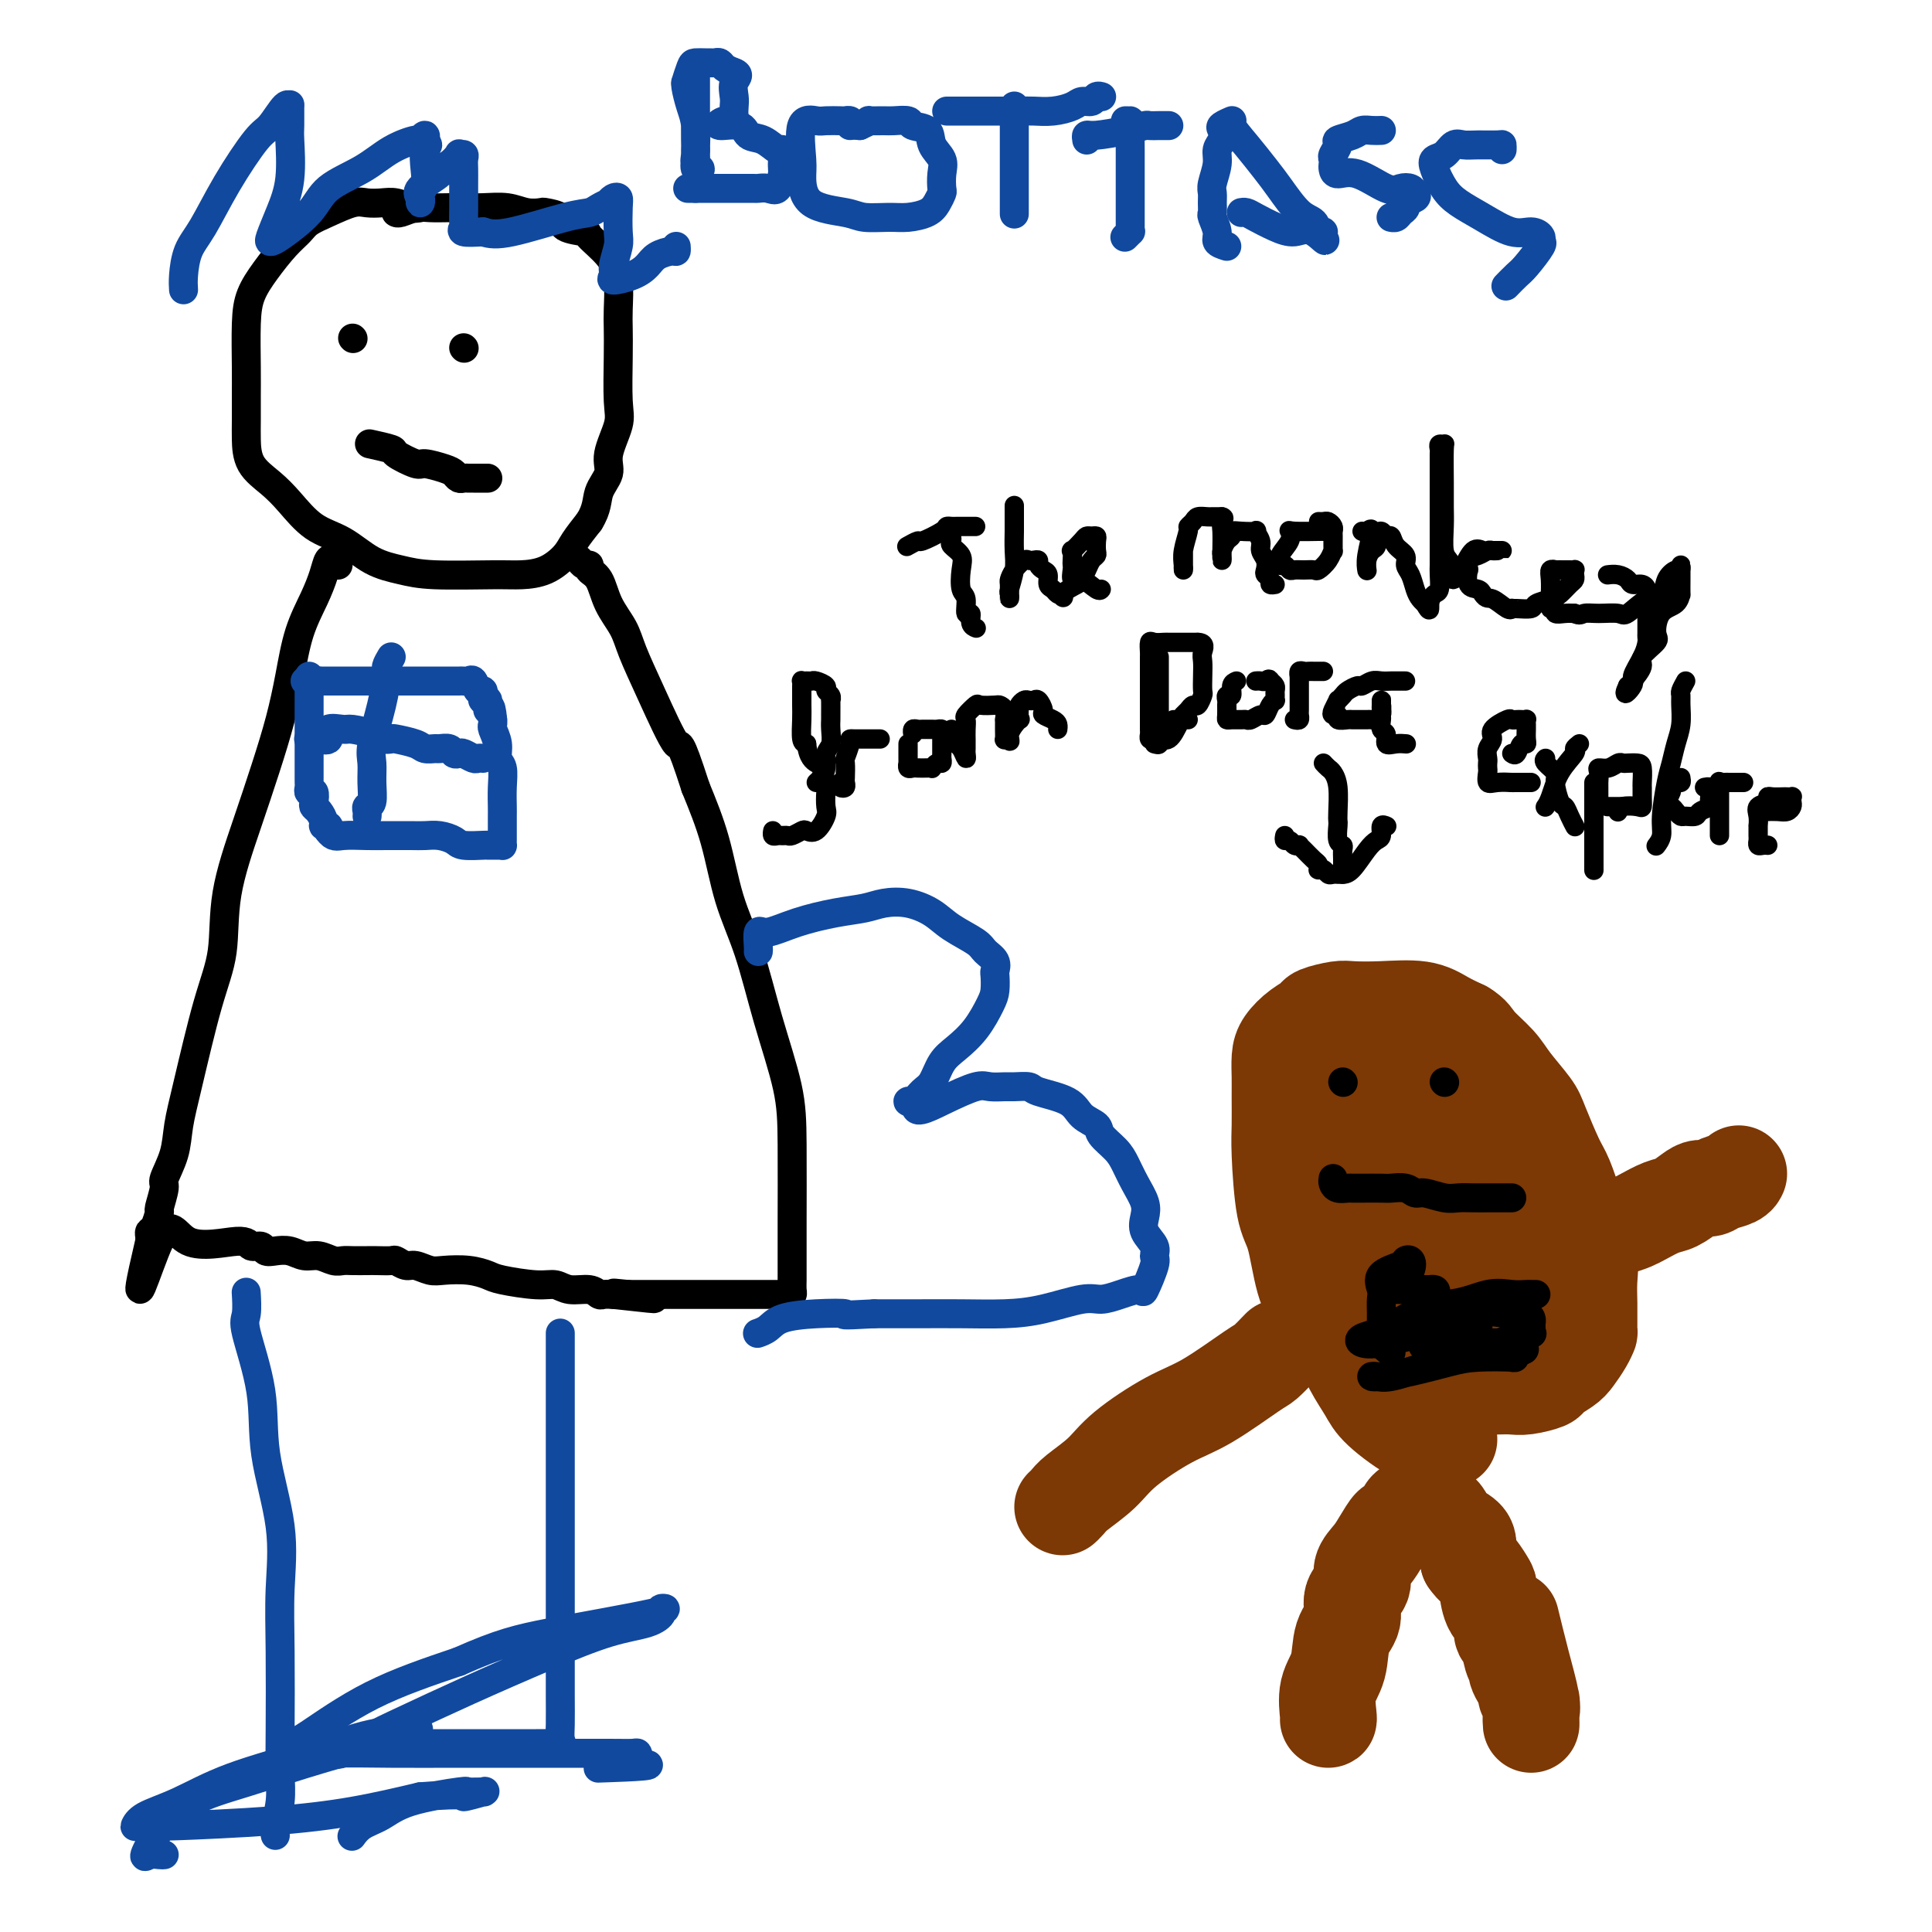 <svg viewBox='0 0 400 400' version='1.1' xmlns='http://www.w3.org/2000/svg' xmlns:xlink='http://www.w3.org/1999/xlink'><g fill='none' stroke='#000000' stroke-width='6' stroke-linecap='round' stroke-linejoin='round'><path d='M87,43c-0.576,0.112 -1.153,0.225 -2,0c-0.847,-0.225 -1.965,-0.786 -3,-1c-1.035,-0.214 -1.986,-0.079 -3,0c-1.014,0.079 -2.091,0.104 -3,0c-0.909,-0.104 -1.649,-0.336 -3,0c-1.351,0.336 -3.313,1.240 -5,2c-1.687,0.760 -3.100,1.378 -4,2c-0.900,0.622 -1.289,1.250 -2,2c-0.711,0.750 -1.746,1.624 -3,3c-1.254,1.376 -2.728,3.255 -4,5c-1.272,1.745 -2.341,3.355 -3,5c-0.659,1.645 -0.909,3.323 -1,6c-0.091,2.677 -0.024,6.351 0,9c0.024,2.649 0.004,4.273 0,6c-0.004,1.727 0.006,3.555 0,5c-0.006,1.445 -0.030,2.505 0,4c0.030,1.495 0.113,3.424 1,5c0.887,1.576 2.577,2.800 4,4c1.423,1.200 2.578,2.377 4,4c1.422,1.623 3.111,3.693 5,5c1.889,1.307 3.979,1.853 6,3c2.021,1.147 3.974,2.896 6,4c2.026,1.104 4.123,1.562 6,2c1.877,0.438 3.532,0.854 7,1c3.468,0.146 8.749,0.021 12,0c3.251,-0.021 4.473,0.064 6,0c1.527,-0.064 3.358,-0.275 5,-1c1.642,-0.725 3.096,-1.964 4,-3c0.904,-1.036 1.258,-1.867 2,-3c0.742,-1.133 1.871,-2.566 3,-4'/><path d='M122,108c1.715,-2.706 1.503,-4.470 2,-6c0.497,-1.530 1.702,-2.827 2,-4c0.298,-1.173 -0.312,-2.222 0,-4c0.312,-1.778 1.548,-4.287 2,-6c0.452,-1.713 0.122,-2.632 0,-5c-0.122,-2.368 -0.036,-6.187 0,-9c0.036,-2.813 0.023,-4.621 0,-6c-0.023,-1.379 -0.055,-2.331 0,-4c0.055,-1.669 0.196,-4.057 0,-6c-0.196,-1.943 -0.729,-3.441 -2,-5c-1.271,-1.559 -3.280,-3.178 -4,-4c-0.720,-0.822 -0.152,-0.848 -1,-1c-0.848,-0.152 -3.111,-0.432 -4,-1c-0.889,-0.568 -0.403,-1.424 -1,-2c-0.597,-0.576 -2.277,-0.872 -3,-1c-0.723,-0.128 -0.490,-0.087 -1,0c-0.510,0.087 -1.762,0.219 -3,0c-1.238,-0.219 -2.460,-0.791 -4,-1c-1.540,-0.209 -3.398,-0.057 -5,0c-1.602,0.057 -2.947,0.019 -4,0c-1.053,-0.019 -1.813,-0.019 -3,0c-1.187,0.019 -2.802,0.058 -4,0c-1.198,-0.058 -1.981,-0.211 -3,0c-1.019,0.211 -2.274,0.788 -3,1c-0.726,0.212 -0.922,0.061 -1,0c-0.078,-0.061 -0.039,-0.030 0,0'/><path d='M73,70c0.000,0.000 0.100,0.100 0.1,0.1'/><path d='M96,72c0.000,0.000 0.100,0.100 0.1,0.1'/><path d='M77,92c-0.453,-0.100 -0.906,-0.199 0,0c0.906,0.199 3.170,0.697 4,1c0.830,0.303 0.225,0.409 1,1c0.775,0.591 2.929,1.665 4,2c1.071,0.335 1.061,-0.068 2,0c0.939,0.068 2.829,0.607 4,1c1.171,0.393 1.622,0.641 2,1c0.378,0.359 0.682,0.828 1,1c0.318,0.172 0.649,0.046 1,0c0.351,-0.046 0.721,-0.012 1,0c0.279,0.012 0.467,0.003 1,0c0.533,-0.003 1.413,-0.001 2,0c0.587,0.001 0.882,0.000 1,0c0.118,-0.000 0.059,-0.000 0,0'/><path d='M70,117c-0.329,-0.361 -0.658,-0.722 -1,-1c-0.342,-0.278 -0.696,-0.472 -1,0c-0.304,0.472 -0.556,1.609 -1,3c-0.444,1.391 -1.080,3.035 -2,5c-0.920,1.965 -2.124,4.252 -3,7c-0.876,2.748 -1.422,5.959 -2,9c-0.578,3.041 -1.186,5.913 -2,9c-0.814,3.087 -1.834,6.388 -3,10c-1.166,3.612 -2.480,7.535 -4,12c-1.520,4.465 -3.248,9.473 -4,14c-0.752,4.527 -0.529,8.572 -1,12c-0.471,3.428 -1.637,6.239 -3,11c-1.363,4.761 -2.925,11.472 -4,16c-1.075,4.528 -1.665,6.874 -2,9c-0.335,2.126 -0.415,4.031 -1,6c-0.585,1.969 -1.676,4.002 -2,5c-0.324,0.998 0.120,0.960 0,2c-0.120,1.040 -0.803,3.157 -1,4c-0.197,0.843 0.091,0.411 0,1c-0.091,0.589 -0.560,2.199 -1,3c-0.440,0.801 -0.849,0.793 -1,1c-0.151,0.207 -0.043,0.631 0,1c0.043,0.369 0.022,0.685 0,1'/><path d='M31,257c-4.555,19.488 -0.443,5.207 2,0c2.443,-5.207 3.217,-1.339 6,0c2.783,1.339 7.574,0.149 10,0c2.426,-0.149 2.487,0.744 3,1c0.513,0.256 1.477,-0.123 2,0c0.523,0.123 0.604,0.750 1,1c0.396,0.250 1.107,0.123 2,0c0.893,-0.123 1.969,-0.243 3,0c1.031,0.243 2.018,0.850 3,1c0.982,0.150 1.958,-0.156 3,0c1.042,0.156 2.151,0.774 3,1c0.849,0.226 1.440,0.061 2,0c0.560,-0.061 1.091,-0.017 2,0c0.909,0.017 2.197,0.009 3,0c0.803,-0.009 1.120,-0.017 2,0c0.880,0.017 2.322,0.061 3,0c0.678,-0.061 0.592,-0.226 1,0c0.408,0.226 1.312,0.844 2,1c0.688,0.156 1.161,-0.151 2,0c0.839,0.151 2.044,0.761 3,1c0.956,0.239 1.662,0.107 3,0c1.338,-0.107 3.306,-0.187 5,0c1.694,0.187 3.113,0.643 4,1c0.887,0.357 1.242,0.617 3,1c1.758,0.383 4.919,0.891 7,1c2.081,0.109 3.082,-0.181 4,0c0.918,0.181 1.754,0.833 3,1c1.246,0.167 2.901,-0.151 4,0c1.099,0.151 1.642,0.771 2,1c0.358,0.229 0.531,0.065 1,0c0.469,-0.065 1.235,-0.033 2,0'/><path d='M127,268c15.333,1.711 5.667,0.489 2,0c-3.667,-0.489 -1.333,-0.244 1,0'/><path d='M130,268c0.723,-0.000 1.031,-0.000 1,0c-0.031,0.000 -0.402,0.000 1,0c1.402,-0.000 4.578,-0.000 7,0c2.422,0.000 4.091,0.000 6,0c1.909,-0.000 4.056,-0.000 6,0c1.944,0.000 3.683,0.000 5,0c1.317,-0.000 2.212,-0.000 3,0c0.788,0.000 1.469,0.001 2,0c0.531,-0.001 0.913,-0.003 1,0c0.087,0.003 -0.120,0.010 0,0c0.120,-0.010 0.568,-0.036 1,0c0.432,0.036 0.848,0.134 1,0c0.152,-0.134 0.041,-0.500 0,-1c-0.041,-0.500 -0.011,-1.134 0,-2c0.011,-0.866 0.002,-1.964 0,-3c-0.002,-1.036 0.001,-2.010 0,-3c-0.001,-0.990 -0.008,-1.997 0,-6c0.008,-4.003 0.032,-11.002 0,-16c-0.032,-4.998 -0.118,-7.995 -1,-12c-0.882,-4.005 -2.560,-9.018 -4,-14c-1.440,-4.982 -2.644,-9.933 -4,-14c-1.356,-4.067 -2.865,-7.249 -4,-11c-1.135,-3.751 -1.896,-8.072 -3,-12c-1.104,-3.928 -2.552,-7.464 -4,-11'/><path d='M144,163c-3.601,-11.152 -3.104,-8.032 -4,-9c-0.896,-0.968 -3.184,-6.024 -5,-10c-1.816,-3.976 -3.160,-6.872 -4,-9c-0.840,-2.128 -1.177,-3.488 -2,-5c-0.823,-1.512 -2.132,-3.175 -3,-5c-0.868,-1.825 -1.294,-3.813 -2,-5c-0.706,-1.187 -1.692,-1.572 -2,-2c-0.308,-0.428 0.062,-0.898 0,-1c-0.062,-0.102 -0.555,0.165 -1,0c-0.445,-0.165 -0.841,-0.761 -1,-1c-0.159,-0.239 -0.079,-0.119 0,0'/></g>
<g fill='none' stroke='#11499F' stroke-width='6' stroke-linecap='round' stroke-linejoin='round'><path d='M81,136c-0.437,0.743 -0.873,1.486 -1,2c-0.127,0.514 0.057,0.800 0,2c-0.057,1.200 -0.354,3.313 -1,6c-0.646,2.687 -1.641,5.949 -2,8c-0.359,2.051 -0.082,2.892 0,4c0.082,1.108 -0.031,2.483 0,4c0.031,1.517 0.204,3.177 0,4c-0.204,0.823 -0.787,0.808 -1,1c-0.213,0.192 -0.057,0.590 0,1c0.057,0.410 0.016,0.831 0,1c-0.016,0.169 -0.008,0.084 0,0'/><path d='M64,153c-0.101,-0.004 -0.202,-0.009 0,0c0.202,0.009 0.705,0.031 1,0c0.295,-0.031 0.380,-0.114 1,0c0.620,0.114 1.773,0.426 2,0c0.227,-0.426 -0.473,-1.589 0,-2c0.473,-0.411 2.120,-0.072 3,0c0.880,0.072 0.992,-0.125 2,0c1.008,0.125 2.911,0.572 4,1c1.089,0.428 1.366,0.836 2,1c0.634,0.164 1.627,0.082 2,0c0.373,-0.082 0.126,-0.165 1,0c0.874,0.165 2.868,0.579 4,1c1.132,0.421 1.402,0.849 2,1c0.598,0.151 1.522,0.027 2,0c0.478,-0.027 0.508,0.044 1,0c0.492,-0.044 1.445,-0.204 2,0c0.555,0.204 0.712,0.773 1,1c0.288,0.227 0.708,0.113 1,0c0.292,-0.113 0.457,-0.227 1,0c0.543,0.227 1.465,0.793 2,1c0.535,0.207 0.682,0.056 1,0c0.318,-0.056 0.805,-0.016 1,0c0.195,0.016 0.097,0.008 0,0'/><path d='M38,60c-0.051,-0.799 -0.102,-1.597 0,-3c0.102,-1.403 0.358,-3.409 1,-5c0.642,-1.591 1.671,-2.767 3,-5c1.329,-2.233 2.959,-5.522 5,-9c2.041,-3.478 4.494,-7.146 6,-9c1.506,-1.854 2.064,-1.895 3,-3c0.936,-1.105 2.250,-3.276 3,-4c0.750,-0.724 0.934,-0.002 1,0c0.066,0.002 0.012,-0.718 0,0c-0.012,0.718 0.018,2.872 0,4c-0.018,1.128 -0.082,1.230 0,3c0.082,1.770 0.311,5.206 0,8c-0.311,2.794 -1.163,4.944 -2,7c-0.837,2.056 -1.658,4.017 -2,5c-0.342,0.983 -0.203,0.988 0,1c0.203,0.012 0.471,0.033 2,-1c1.529,-1.033 4.319,-3.118 6,-5c1.681,-1.882 2.253,-3.561 4,-5c1.747,-1.439 4.668,-2.640 7,-4c2.332,-1.360 4.075,-2.881 6,-4c1.925,-1.119 4.031,-1.836 5,-2c0.969,-0.164 0.799,0.225 1,0c0.201,-0.225 0.772,-1.064 1,-1c0.228,0.064 0.114,1.032 0,2'/><path d='M88,30c1.087,-0.130 0.306,0.045 0,1c-0.306,0.955 -0.135,2.691 0,4c0.135,1.309 0.233,2.191 0,3c-0.233,0.809 -0.799,1.547 -1,2c-0.201,0.453 -0.038,0.623 0,1c0.038,0.377 -0.047,0.963 0,1c0.047,0.037 0.228,-0.475 0,-1c-0.228,-0.525 -0.866,-1.062 0,-2c0.866,-0.938 3.236,-2.275 4,-3c0.764,-0.725 -0.079,-0.836 0,-1c0.079,-0.164 1.079,-0.381 2,-1c0.921,-0.619 1.763,-1.638 2,-2c0.237,-0.362 -0.133,-0.066 0,0c0.133,0.066 0.768,-0.100 1,0c0.232,0.100 0.062,0.464 0,1c-0.062,0.536 -0.016,1.243 0,2c0.016,0.757 0.001,1.566 0,3c-0.001,1.434 0.011,3.495 0,5c-0.011,1.505 -0.044,2.455 0,3c0.044,0.545 0.166,0.685 0,1c-0.166,0.315 -0.619,0.804 0,1c0.619,0.196 2.309,0.098 4,0'/><path d='M100,48c1.385,0.478 2.848,0.674 6,0c3.152,-0.674 7.993,-2.218 11,-3c3.007,-0.782 4.182,-0.802 5,-1c0.818,-0.198 1.281,-0.576 2,-1c0.719,-0.424 1.695,-0.895 2,-1c0.305,-0.105 -0.062,0.157 0,0c0.062,-0.157 0.554,-0.732 1,-1c0.446,-0.268 0.848,-0.230 1,0c0.152,0.230 0.056,0.653 0,2c-0.056,1.347 -0.071,3.619 0,5c0.071,1.381 0.228,1.870 0,3c-0.228,1.130 -0.839,2.899 -1,4c-0.161,1.101 0.130,1.532 0,2c-0.130,0.468 -0.680,0.973 0,1c0.680,0.027 2.588,-0.422 4,-1c1.412,-0.578 2.326,-1.283 3,-2c0.674,-0.717 1.109,-1.446 2,-2c0.891,-0.554 2.239,-0.932 3,-1c0.761,-0.068 0.936,0.174 1,0c0.064,-0.174 0.018,-0.764 0,-1c-0.018,-0.236 -0.009,-0.118 0,0'/><path d='M64,140c-0.000,1.473 -0.000,2.946 0,4c0.000,1.054 0.000,1.690 0,2c-0.000,0.310 -0.000,0.292 0,2c0.000,1.708 0.000,5.140 0,7c-0.000,1.860 -0.001,2.149 0,3c0.001,0.851 0.004,2.265 0,3c-0.004,0.735 -0.015,0.792 0,1c0.015,0.208 0.056,0.567 0,1c-0.056,0.433 -0.208,0.941 0,1c0.208,0.059 0.778,-0.332 1,0c0.222,0.332 0.097,1.385 0,2c-0.097,0.615 -0.166,0.791 0,1c0.166,0.209 0.566,0.452 1,1c0.434,0.548 0.901,1.401 1,2c0.099,0.599 -0.169,0.944 0,1c0.169,0.056 0.776,-0.177 1,0c0.224,0.177 0.064,0.765 0,1c-0.064,0.235 -0.032,0.118 0,0'/><path d='M68,172c1.041,1.464 1.643,1.125 3,1c1.357,-0.125 3.468,-0.034 5,0c1.532,0.034 2.484,0.012 4,0c1.516,-0.012 3.597,-0.014 5,0c1.403,0.014 2.128,0.042 3,0c0.872,-0.042 1.892,-0.155 3,0c1.108,0.155 2.303,0.577 3,1c0.697,0.423 0.894,0.845 2,1c1.106,0.155 3.119,0.042 4,0c0.881,-0.042 0.628,-0.014 1,0c0.372,0.014 1.368,0.013 2,0c0.632,-0.013 0.901,-0.038 1,0c0.099,0.038 0.026,0.139 0,0c-0.026,-0.139 -0.007,-0.518 0,-1c0.007,-0.482 0.003,-1.067 0,-2c-0.003,-0.933 -0.005,-2.213 0,-3c0.005,-0.787 0.016,-1.081 0,-2c-0.016,-0.919 -0.061,-2.463 0,-4c0.061,-1.537 0.226,-3.066 0,-4c-0.226,-0.934 -0.845,-1.272 -1,-2c-0.155,-0.728 0.154,-1.845 0,-3c-0.154,-1.155 -0.772,-2.350 -1,-3c-0.228,-0.650 -0.065,-0.757 0,-1c0.065,-0.243 0.033,-0.621 0,-1'/><path d='M102,149c-0.398,-4.349 -0.891,-2.222 -1,-2c-0.109,0.222 0.168,-1.462 0,-2c-0.168,-0.538 -0.780,0.068 -1,0c-0.220,-0.068 -0.048,-0.810 0,-1c0.048,-0.190 -0.029,0.174 0,0c0.029,-0.174 0.163,-0.884 0,-1c-0.163,-0.116 -0.622,0.361 -1,0c-0.378,-0.361 -0.674,-1.561 -1,-2c-0.326,-0.439 -0.682,-0.118 -1,0c-0.318,0.118 -0.599,0.032 -1,0c-0.401,-0.032 -0.921,-0.008 -1,0c-0.079,0.008 0.283,0.002 0,0c-0.283,-0.002 -1.213,-0.001 -2,0c-0.787,0.001 -1.432,0.000 -2,0c-0.568,-0.000 -1.058,-0.000 -2,0c-0.942,0.000 -2.337,0.000 -3,0c-0.663,-0.000 -0.594,-0.000 -1,0c-0.406,0.000 -1.285,0.000 -2,0c-0.715,-0.000 -1.264,-0.000 -2,0c-0.736,0.000 -1.658,0.000 -2,0c-0.342,-0.000 -0.104,-0.000 -1,0c-0.896,0.000 -2.925,0.000 -4,0c-1.075,-0.000 -1.195,-0.000 -2,0c-0.805,0.000 -2.294,0.000 -3,0c-0.706,-0.000 -0.630,-0.000 -1,0c-0.370,0.000 -1.185,0.000 -2,0'/><path d='M66,141c-5.044,0.000 -2.156,0.000 -1,0c1.156,0.000 0.578,0.000 0,0'/><path d='M144,13c0.000,0.380 0.000,0.760 0,1c-0.000,0.240 -0.000,0.340 0,1c0.000,0.660 0.000,1.881 0,3c-0.000,1.119 -0.001,2.135 0,3c0.001,0.865 0.005,1.580 0,3c-0.005,1.420 -0.019,3.545 0,5c0.019,1.455 0.072,2.240 0,3c-0.072,0.760 -0.268,1.497 0,2c0.268,0.503 1.001,0.774 1,1c-0.001,0.226 -0.735,0.407 -1,0c-0.265,-0.407 -0.061,-1.401 0,-2c0.061,-0.599 -0.022,-0.802 0,-2c0.022,-1.198 0.149,-3.390 0,-5c-0.149,-1.610 -0.572,-2.638 -1,-4c-0.428,-1.362 -0.859,-3.059 -1,-4c-0.141,-0.941 0.007,-1.128 0,-1c-0.007,0.128 -0.171,0.570 0,0c0.171,-0.570 0.676,-2.153 1,-3c0.324,-0.847 0.468,-0.960 1,-1c0.532,-0.040 1.451,-0.008 2,0c0.549,0.008 0.727,-0.009 1,0c0.273,0.009 0.640,0.044 1,0c0.360,-0.044 0.712,-0.166 1,0c0.288,0.166 0.511,0.619 1,1c0.489,0.381 1.245,0.691 2,1'/><path d='M152,15c1.393,0.451 0.375,1.077 0,2c-0.375,0.923 -0.106,2.141 0,3c0.106,0.859 0.049,1.359 0,2c-0.049,0.641 -0.091,1.424 0,2c0.091,0.576 0.313,0.946 0,1c-0.313,0.054 -1.161,-0.208 -2,0c-0.839,0.208 -1.668,0.887 -1,1c0.668,0.113 2.834,-0.339 4,0c1.166,0.339 1.332,1.470 2,2c0.668,0.530 1.839,0.461 3,1c1.161,0.539 2.312,1.686 3,2c0.688,0.314 0.914,-0.206 1,0c0.086,0.206 0.032,1.137 0,2c-0.032,0.863 -0.040,1.657 0,2c0.040,0.343 0.130,0.236 0,1c-0.130,0.764 -0.478,2.401 -1,3c-0.522,0.599 -1.218,0.161 -2,0c-0.782,-0.161 -1.651,-0.043 -2,0c-0.349,0.043 -0.177,0.012 -1,0c-0.823,-0.012 -2.640,-0.003 -4,0c-1.360,0.003 -2.261,0.001 -3,0c-0.739,-0.001 -1.314,-0.000 -2,0c-0.686,0.000 -1.482,0.000 -2,0c-0.518,-0.000 -0.759,-0.000 -1,0'/><path d='M144,39c-2.833,0.000 -1.417,0.000 0,0'/><path d='M176,26c0.105,-0.422 0.209,-0.845 0,-1c-0.209,-0.155 -0.733,-0.044 -1,0c-0.267,0.044 -0.278,0.021 -1,0c-0.722,-0.021 -2.155,-0.041 -3,0c-0.845,0.041 -1.101,0.144 -2,0c-0.899,-0.144 -2.442,-0.533 -3,1c-0.558,1.533 -0.132,4.989 0,7c0.132,2.011 -0.030,2.577 0,4c0.030,1.423 0.250,3.702 2,5c1.750,1.298 5.028,1.613 7,2c1.972,0.387 2.636,0.844 4,1c1.364,0.156 3.427,0.010 5,0c1.573,-0.010 2.656,0.115 4,0c1.344,-0.115 2.948,-0.471 4,-1c1.052,-0.529 1.552,-1.233 2,-2c0.448,-0.767 0.845,-1.597 1,-2c0.155,-0.403 0.069,-0.377 0,-1c-0.069,-0.623 -0.121,-1.893 0,-3c0.121,-1.107 0.413,-2.052 0,-3c-0.413,-0.948 -1.532,-1.900 -2,-3c-0.468,-1.100 -0.284,-2.347 -1,-3c-0.716,-0.653 -2.333,-0.711 -3,-1c-0.667,-0.289 -0.384,-0.810 -1,-1c-0.616,-0.190 -2.132,-0.048 -3,0c-0.868,0.048 -1.088,0.003 -2,0c-0.912,-0.003 -2.515,0.038 -3,0c-0.485,-0.038 0.147,-0.154 0,0c-0.147,0.154 -1.074,0.577 -2,1'/><path d='M178,26c-2.333,-0.167 -1.167,-0.083 0,0'/><path d='M210,22c0.000,-0.044 0.000,-0.088 0,0c0.000,0.088 0.000,0.308 0,1c0.000,0.692 0.000,1.857 0,3c0.000,1.143 0.000,2.265 0,3c0.000,0.735 0.000,1.083 0,3c0.000,1.917 0.000,5.403 0,7c0.000,1.597 0.000,1.304 0,2c0.000,0.696 -0.000,2.380 0,3c0.000,0.620 0.000,0.177 0,0c0.000,-0.177 0.000,-0.089 0,0'/><path d='M196,23c0.478,-0.000 0.956,-0.000 1,0c0.044,0.000 -0.345,0.001 1,0c1.345,-0.001 4.423,-0.003 7,0c2.577,0.003 4.654,0.011 6,0c1.346,-0.011 1.961,-0.040 3,0c1.039,0.040 2.502,0.151 4,0c1.498,-0.151 3.032,-0.562 4,-1c0.968,-0.438 1.370,-0.902 2,-1c0.630,-0.098 1.489,0.170 2,0c0.511,-0.170 0.673,-0.777 1,-1c0.327,-0.223 0.819,-0.060 1,0c0.181,0.060 0.052,0.017 0,0c-0.052,-0.017 -0.026,-0.009 0,0'/><path d='M233,25c0.423,0.007 0.845,0.015 1,0c0.155,-0.015 0.041,-0.052 0,1c-0.041,1.052 -0.011,3.192 0,5c0.011,1.808 0.003,3.283 0,5c-0.003,1.717 0.000,3.674 0,5c-0.000,1.326 -0.004,2.019 0,3c0.004,0.981 0.015,2.249 0,3c-0.015,0.751 -0.056,0.985 0,1c0.056,0.015 0.207,-0.188 0,0c-0.207,0.188 -0.774,0.768 -1,1c-0.226,0.232 -0.113,0.116 0,0'/><path d='M225,29c-0.076,-0.445 -0.152,-0.890 0,-1c0.152,-0.110 0.531,0.114 2,0c1.469,-0.114 4.029,-0.566 6,-1c1.971,-0.434 3.355,-0.848 4,-1c0.645,-0.152 0.551,-0.041 1,0c0.449,0.041 1.440,0.011 2,0c0.560,-0.011 0.689,-0.003 1,0c0.311,0.003 0.803,0.001 1,0c0.197,-0.001 0.098,-0.000 0,0'/><path d='M254,51c-0.876,-0.282 -1.751,-0.565 -2,-1c-0.249,-0.435 0.130,-1.023 0,-2c-0.130,-0.977 -0.768,-2.343 -1,-3c-0.232,-0.657 -0.058,-0.605 0,-1c0.058,-0.395 0.001,-1.236 0,-2c-0.001,-0.764 0.056,-1.450 0,-2c-0.056,-0.550 -0.225,-0.963 0,-2c0.225,-1.037 0.843,-2.697 1,-4c0.157,-1.303 -0.146,-2.248 0,-3c0.146,-0.752 0.741,-1.311 1,-2c0.259,-0.689 0.182,-1.508 0,-2c-0.182,-0.492 -0.470,-0.655 0,-1c0.470,-0.345 1.700,-0.870 2,-1c0.300,-0.130 -0.328,0.137 0,1c0.328,0.863 1.611,2.324 3,4c1.389,1.676 2.882,3.567 4,5c1.118,1.433 1.859,2.408 3,4c1.141,1.592 2.681,3.799 4,5c1.319,1.201 2.415,1.394 3,2c0.585,0.606 0.657,1.625 1,2c0.343,0.375 0.955,0.107 1,0c0.045,-0.107 -0.478,-0.054 -1,0'/><path d='M273,48c2.751,3.549 0.629,0.923 -1,0c-1.629,-0.923 -2.766,-0.142 -4,0c-1.234,0.142 -2.565,-0.354 -4,-1c-1.435,-0.646 -2.972,-1.441 -4,-2c-1.028,-0.559 -1.546,-0.881 -2,-1c-0.454,-0.119 -0.844,-0.034 -1,0c-0.156,0.034 -0.078,0.017 0,0'/><path d='M286,27c-0.655,0.023 -1.309,0.047 -2,0c-0.691,-0.047 -1.418,-0.163 -2,0c-0.582,0.163 -1.017,0.607 -2,1c-0.983,0.393 -2.512,0.735 -3,1c-0.488,0.265 0.065,0.452 0,1c-0.065,0.548 -0.748,1.458 -1,2c-0.252,0.542 -0.072,0.717 0,1c0.072,0.283 0.036,0.676 0,1c-0.036,0.324 -0.070,0.581 0,1c0.070,0.419 0.246,1.001 1,1c0.754,-0.001 2.086,-0.586 4,0c1.914,0.586 4.410,2.342 6,3c1.590,0.658 2.275,0.218 3,0c0.725,-0.218 1.491,-0.213 2,0c0.509,0.213 0.760,0.634 1,1c0.240,0.366 0.468,0.676 0,1c-0.468,0.324 -1.632,0.661 -2,1c-0.368,0.339 0.059,0.679 0,1c-0.059,0.321 -0.603,0.622 -1,1c-0.397,0.378 -0.645,0.833 -1,1c-0.355,0.167 -0.816,0.048 -1,0c-0.184,-0.048 -0.092,-0.024 0,0'/><path d='M311,31c0.013,-0.424 0.026,-0.847 0,-1c-0.026,-0.153 -0.089,-0.034 -1,0c-0.911,0.034 -2.668,-0.016 -4,0c-1.332,0.016 -2.239,0.100 -3,0c-0.761,-0.100 -1.375,-0.382 -2,0c-0.625,0.382 -1.260,1.428 -2,2c-0.740,0.572 -1.586,0.669 -2,1c-0.414,0.331 -0.397,0.895 0,2c0.397,1.105 1.173,2.750 2,4c0.827,1.250 1.704,2.103 3,3c1.296,0.897 3.012,1.838 5,3c1.988,1.162 4.248,2.546 6,3c1.752,0.454 2.995,-0.022 4,0c1.005,0.022 1.770,0.544 2,1c0.230,0.456 -0.075,0.848 0,1c0.075,0.152 0.531,0.066 0,1c-0.531,0.934 -2.050,2.890 -3,4c-0.950,1.110 -1.333,1.376 -2,2c-0.667,0.624 -1.619,1.607 -2,2c-0.381,0.393 -0.190,0.197 0,0'/><path d='M157,197c0.026,-0.071 0.053,-0.141 0,-1c-0.053,-0.859 -0.184,-2.506 0,-3c0.184,-0.494 0.684,0.166 2,0c1.316,-0.166 3.449,-1.156 6,-2c2.551,-0.844 5.519,-1.541 8,-2c2.481,-0.459 4.475,-0.678 6,-1c1.525,-0.322 2.580,-0.746 4,-1c1.420,-0.254 3.205,-0.339 5,0c1.795,0.339 3.599,1.102 5,2c1.401,0.898 2.400,1.933 4,3c1.600,1.067 3.802,2.168 5,3c1.198,0.832 1.393,1.395 2,2c0.607,0.605 1.625,1.251 2,2c0.375,0.749 0.107,1.599 0,2c-0.107,0.401 -0.051,0.351 0,1c0.051,0.649 0.099,1.996 0,3c-0.099,1.004 -0.344,1.666 -1,3c-0.656,1.334 -1.723,3.340 -3,5c-1.277,1.660 -2.765,2.974 -4,4c-1.235,1.026 -2.217,1.763 -3,3c-0.783,1.237 -1.367,2.972 -2,4c-0.633,1.028 -1.314,1.348 -2,2c-0.686,0.652 -1.377,1.637 -2,2c-0.623,0.363 -1.178,0.104 -1,0c0.178,-0.104 1.089,-0.052 2,0'/><path d='M190,228c-1.576,3.276 1.985,1.466 5,0c3.015,-1.466 5.484,-2.590 7,-3c1.516,-0.410 2.079,-0.107 3,0c0.921,0.107 2.201,0.020 3,0c0.799,-0.020 1.119,0.029 2,0c0.881,-0.029 2.324,-0.135 3,0c0.676,0.135 0.585,0.510 2,1c1.415,0.490 4.336,1.093 6,2c1.664,0.907 2.070,2.118 3,3c0.930,0.882 2.384,1.435 3,2c0.616,0.565 0.393,1.141 1,2c0.607,0.859 2.044,2.001 3,3c0.956,0.999 1.431,1.856 2,3c0.569,1.144 1.232,2.575 2,4c0.768,1.425 1.641,2.844 2,4c0.359,1.156 0.203,2.049 0,3c-0.203,0.951 -0.454,1.958 0,3c0.454,1.042 1.613,2.117 2,3c0.387,0.883 0.001,1.574 0,2c-0.001,0.426 0.383,0.588 0,2c-0.383,1.412 -1.533,4.075 -2,5c-0.467,0.925 -0.250,0.111 -1,0c-0.750,-0.111 -2.465,0.482 -4,1c-1.535,0.518 -2.889,0.962 -4,1c-1.111,0.038 -1.977,-0.330 -4,0c-2.023,0.330 -5.202,1.356 -8,2c-2.798,0.644 -5.214,0.905 -8,1c-2.786,0.095 -5.942,0.026 -9,0c-3.058,-0.026 -6.016,-0.007 -9,0c-2.984,0.007 -5.992,0.004 -9,0'/><path d='M181,272c-8.369,0.473 -5.791,0.155 -6,0c-0.209,-0.155 -3.205,-0.146 -6,0c-2.795,0.146 -5.388,0.431 -7,1c-1.612,0.569 -2.242,1.422 -3,2c-0.758,0.578 -1.645,0.879 -2,1c-0.355,0.121 -0.177,0.060 0,0'/><path d='M51,268c-0.024,-0.408 -0.048,-0.816 0,0c0.048,0.816 0.168,2.856 0,4c-0.168,1.144 -0.623,1.393 0,4c0.623,2.607 2.325,7.574 3,12c0.675,4.426 0.325,8.313 1,13c0.675,4.687 2.377,10.174 3,15c0.623,4.826 0.168,8.992 0,13c-0.168,4.008 -0.049,7.858 0,13c0.049,5.142 0.027,11.578 0,16c-0.027,4.422 -0.060,6.831 0,9c0.060,2.169 0.212,4.097 0,6c-0.212,1.903 -0.788,3.782 -1,5c-0.212,1.218 -0.061,1.777 0,2c0.061,0.223 0.030,0.112 0,0'/><path d='M116,276c0.000,0.726 0.000,1.453 0,2c-0.000,0.547 -0.000,0.916 0,3c0.000,2.084 0.000,5.885 0,9c-0.000,3.115 -0.000,5.546 0,10c0.000,4.454 0.000,10.933 0,16c-0.000,5.067 -0.001,8.723 0,13c0.001,4.277 0.002,9.174 0,13c-0.002,3.826 -0.008,6.580 0,9c0.008,2.420 0.029,4.505 0,6c-0.029,1.495 -0.108,2.401 0,3c0.108,0.599 0.405,0.893 0,1c-0.405,0.107 -1.511,0.029 -2,0c-0.489,-0.029 -0.361,-0.008 -3,0c-2.639,0.008 -8.046,0.002 -13,0c-4.954,-0.002 -9.455,-0.000 -16,0c-6.545,0.000 -15.135,-0.001 -19,0c-3.865,0.001 -3.004,0.004 -3,0c0.004,-0.004 -0.847,-0.015 -1,0c-0.153,0.015 0.392,0.056 1,0c0.608,-0.056 1.279,-0.207 4,-2c2.721,-1.793 7.492,-5.226 13,-8c5.508,-2.774 11.754,-4.887 18,-7'/><path d='M95,344c8.474,-3.765 12.160,-4.677 19,-6c6.840,-1.323 16.835,-3.058 21,-4c4.165,-0.942 2.499,-1.090 2,-1c-0.499,0.090 0.168,0.420 0,1c-0.168,0.580 -1.172,1.411 -3,2c-1.828,0.589 -4.480,0.937 -8,2c-3.520,1.063 -7.908,2.842 -13,5c-5.092,2.158 -10.889,4.694 -16,7c-5.111,2.306 -9.534,4.383 -13,6c-3.466,1.617 -5.973,2.773 -8,4c-2.027,1.227 -3.575,2.525 -5,3c-1.425,0.475 -2.727,0.127 -1,0c1.727,-0.127 6.483,-0.034 11,0c4.517,0.034 8.793,0.008 14,0c5.207,-0.008 11.343,0.001 17,0c5.657,-0.001 10.833,-0.011 14,0c3.167,0.011 4.323,0.044 5,0c0.677,-0.044 0.875,-0.166 1,0c0.125,0.166 0.179,0.619 0,1c-0.179,0.381 -0.589,0.691 -1,1'/><path d='M131,365c8.222,0.533 -1.222,0.867 -5,1c-3.778,0.133 -1.889,0.067 0,0'/><path d='M34,384c-0.240,0.029 -0.480,0.059 -1,0c-0.520,-0.059 -1.319,-0.205 -2,0c-0.681,0.205 -1.242,0.761 -1,0c0.242,-0.761 1.288,-2.840 3,-5c1.712,-2.160 4.088,-4.400 7,-6c2.912,-1.600 6.358,-2.558 11,-4c4.642,-1.442 10.480,-3.367 16,-5c5.520,-1.633 10.723,-2.973 14,-4c3.277,-1.027 4.630,-1.742 5,-2c0.370,-0.258 -0.242,-0.058 0,0c0.242,0.058 1.337,-0.024 0,0c-1.337,0.024 -5.107,0.156 -9,1c-3.893,0.844 -7.908,2.402 -13,4c-5.092,1.598 -11.259,3.237 -16,5c-4.741,1.763 -8.054,3.649 -11,5c-2.946,1.351 -5.526,2.166 -7,3c-1.474,0.834 -1.844,1.685 -2,2c-0.156,0.315 -0.099,0.093 1,0c1.099,-0.093 3.239,-0.058 4,0c0.761,0.058 0.142,0.139 4,0c3.858,-0.139 12.193,-0.499 19,-1c6.807,-0.501 12.088,-1.143 17,-2c4.912,-0.857 9.456,-1.928 14,-3'/><path d='M87,372c10.919,-0.867 8.718,-0.036 9,0c0.282,0.036 3.047,-0.724 4,-1c0.953,-0.276 0.093,-0.069 0,0c-0.093,0.069 0.580,0.000 0,0c-0.580,-0.000 -2.413,0.068 -3,0c-0.587,-0.068 0.074,-0.274 -2,0c-2.074,0.274 -6.882,1.026 -10,2c-3.118,0.974 -4.547,2.168 -6,3c-1.453,0.832 -2.930,1.301 -4,2c-1.070,0.699 -1.734,1.628 -2,2c-0.266,0.372 -0.133,0.186 0,0'/></g>
<g fill='none' stroke='#7C3805' stroke-width='20' stroke-linecap='round' stroke-linejoin='round'><path d='M275,356c0.057,0.034 0.114,0.068 0,-1c-0.114,-1.068 -0.401,-3.237 0,-5c0.401,-1.763 1.488,-3.118 2,-5c0.512,-1.882 0.447,-4.289 1,-6c0.553,-1.711 1.723,-2.727 2,-4c0.277,-1.273 -0.341,-2.805 0,-4c0.341,-1.195 1.639,-2.055 2,-3c0.361,-0.945 -0.217,-1.974 0,-3c0.217,-1.026 1.229,-2.047 2,-3c0.771,-0.953 1.302,-1.838 2,-3c0.698,-1.162 1.562,-2.602 2,-3c0.438,-0.398 0.449,0.247 1,0c0.551,-0.247 1.640,-1.387 2,-2c0.360,-0.613 -0.010,-0.700 0,-1c0.010,-0.300 0.398,-0.812 1,-1c0.602,-0.188 1.417,-0.052 2,0c0.583,0.052 0.934,0.020 1,0c0.066,-0.020 -0.153,-0.028 0,0c0.153,0.028 0.678,0.090 1,0c0.322,-0.090 0.440,-0.334 1,0c0.560,0.334 1.562,1.247 2,2c0.438,0.753 0.313,1.346 1,2c0.687,0.654 2.185,1.368 3,2c0.815,0.632 0.947,1.180 1,2c0.053,0.820 0.026,1.910 0,3'/><path d='M304,323c1.413,1.973 1.444,1.405 2,2c0.556,0.595 1.637,2.353 2,3c0.363,0.647 0.009,0.184 0,1c-0.009,0.816 0.326,2.911 1,4c0.674,1.089 1.687,1.171 2,2c0.313,0.829 -0.075,2.407 0,3c0.075,0.593 0.611,0.203 1,1c0.389,0.797 0.630,2.780 1,4c0.370,1.220 0.869,1.675 1,2c0.131,0.325 -0.105,0.520 0,1c0.105,0.480 0.550,1.246 1,2c0.450,0.754 0.905,1.498 1,2c0.095,0.502 -0.171,0.764 0,1c0.171,0.236 0.778,0.447 1,1c0.222,0.553 0.059,1.449 0,2c-0.059,0.551 -0.014,0.759 0,1c0.014,0.241 -0.002,0.515 0,1c0.002,0.485 0.021,1.179 0,1c-0.021,-0.179 -0.083,-1.233 0,-2c0.083,-0.767 0.311,-1.247 0,-3c-0.311,-1.753 -1.161,-4.780 -2,-8c-0.839,-3.220 -1.668,-6.634 -2,-8c-0.332,-1.366 -0.166,-0.683 0,0'/><path d='M300,298c-0.802,0.004 -1.603,0.008 -2,0c-0.397,-0.008 -0.389,-0.026 -1,0c-0.611,0.026 -1.842,0.098 -4,-1c-2.158,-1.098 -5.242,-3.367 -7,-5c-1.758,-1.633 -2.190,-2.630 -3,-4c-0.810,-1.370 -1.999,-3.112 -3,-5c-1.001,-1.888 -1.816,-3.923 -3,-6c-1.184,-2.077 -2.738,-4.197 -4,-6c-1.262,-1.803 -2.233,-3.288 -3,-6c-0.767,-2.712 -1.330,-6.651 -2,-9c-0.670,-2.349 -1.447,-3.106 -2,-6c-0.553,-2.894 -0.881,-7.923 -1,-11c-0.119,-3.077 -0.030,-4.203 0,-6c0.030,-1.797 0.002,-4.267 0,-6c-0.002,-1.733 0.021,-2.730 0,-4c-0.021,-1.270 -0.086,-2.812 0,-4c0.086,-1.188 0.323,-2.021 1,-3c0.677,-0.979 1.792,-2.105 3,-3c1.208,-0.895 2.507,-1.560 3,-2c0.493,-0.440 0.179,-0.655 1,-1c0.821,-0.345 2.778,-0.818 4,-1c1.222,-0.182 1.709,-0.071 3,0c1.291,0.071 3.387,0.101 6,0c2.613,-0.101 5.742,-0.335 8,0c2.258,0.335 3.645,1.239 5,2c1.355,0.761 2.677,1.381 4,2'/><path d='M303,213c1.862,1.101 2.017,1.855 3,3c0.983,1.145 2.795,2.681 4,4c1.205,1.319 1.803,2.422 3,4c1.197,1.578 2.993,3.630 4,5c1.007,1.370 1.224,2.059 2,4c0.776,1.941 2.110,5.133 3,7c0.890,1.867 1.335,2.410 2,4c0.665,1.590 1.551,4.226 2,6c0.449,1.774 0.460,2.686 1,4c0.540,1.314 1.609,3.030 2,5c0.391,1.970 0.103,4.193 0,6c-0.103,1.807 -0.020,3.198 0,5c0.020,1.802 -0.024,4.016 0,5c0.024,0.984 0.114,0.740 0,1c-0.114,0.260 -0.434,1.025 -1,2c-0.566,0.975 -1.380,2.160 -2,3c-0.620,0.840 -1.047,1.335 -2,2c-0.953,0.665 -2.431,1.498 -3,2c-0.569,0.502 -0.229,0.671 -1,1c-0.771,0.329 -2.654,0.819 -4,1c-1.346,0.181 -2.155,0.053 -3,0c-0.845,-0.053 -1.724,-0.032 -3,0c-1.276,0.032 -2.947,0.075 -4,0c-1.053,-0.075 -1.488,-0.268 -3,-1c-1.512,-0.732 -4.101,-2.003 -6,-3c-1.899,-0.997 -3.107,-1.719 -4,-3c-0.893,-1.281 -1.471,-3.119 -2,-5c-0.529,-1.881 -1.008,-3.803 -2,-6c-0.992,-2.197 -2.498,-4.668 -3,-8c-0.502,-3.332 -0.001,-7.523 0,-11c0.001,-3.477 -0.500,-6.238 -1,-9'/><path d='M285,241c-0.606,-5.638 -1.622,-9.732 -2,-12c-0.378,-2.268 -0.118,-2.711 0,-3c0.118,-0.289 0.094,-0.425 0,-1c-0.094,-0.575 -0.260,-1.588 0,-2c0.260,-0.412 0.945,-0.223 2,0c1.055,0.223 2.480,0.480 4,1c1.520,0.520 3.135,1.305 5,3c1.865,1.695 3.981,4.301 6,6c2.019,1.699 3.942,2.491 6,5c2.058,2.509 4.250,6.734 6,10c1.750,3.266 3.057,5.572 4,8c0.943,2.428 1.521,4.979 2,7c0.479,2.021 0.857,3.512 1,5c0.143,1.488 0.049,2.973 0,4c-0.049,1.027 -0.053,1.596 0,2c0.053,0.404 0.165,0.643 0,1c-0.165,0.357 -0.605,0.831 -1,1c-0.395,0.169 -0.743,0.034 -1,0c-0.257,-0.034 -0.421,0.034 -1,0c-0.579,-0.034 -1.572,-0.170 -2,0c-0.428,0.170 -0.292,0.646 -1,0c-0.708,-0.646 -2.259,-2.414 -4,-4c-1.741,-1.586 -3.672,-2.988 -5,-5c-1.328,-2.012 -2.053,-4.632 -3,-7c-0.947,-2.368 -2.116,-4.483 -3,-6c-0.884,-1.517 -1.484,-2.438 -2,-4c-0.516,-1.562 -0.946,-3.767 -1,-5c-0.054,-1.233 0.270,-1.495 0,-2c-0.270,-0.505 -1.135,-1.252 -2,-2'/><path d='M293,241c-1.814,-4.250 -0.850,-1.876 0,-1c0.850,0.876 1.587,0.253 2,0c0.413,-0.253 0.502,-0.138 1,0c0.498,0.138 1.403,0.298 2,1c0.597,0.702 0.885,1.947 1,3c0.115,1.053 0.056,1.914 0,3c-0.056,1.086 -0.108,2.396 0,3c0.108,0.604 0.378,0.502 0,1c-0.378,0.498 -1.404,1.594 -2,2c-0.596,0.406 -0.764,0.120 -1,0c-0.236,-0.120 -0.542,-0.074 -1,0c-0.458,0.074 -1.068,0.176 -2,0c-0.932,-0.176 -2.186,-0.630 -4,-3c-1.814,-2.370 -4.189,-6.656 -6,-9c-1.811,-2.344 -3.060,-2.747 -4,-4c-0.940,-1.253 -1.572,-3.358 -2,-4c-0.428,-0.642 -0.650,0.178 -1,0c-0.350,-0.178 -0.826,-1.354 -1,-2c-0.174,-0.646 -0.047,-0.761 0,-1c0.047,-0.239 0.013,-0.603 0,-1c-0.013,-0.397 -0.004,-0.828 0,-1c0.004,-0.172 0.002,-0.086 0,0'/><path d='M324,259c0.676,-0.327 1.352,-0.654 2,-1c0.648,-0.346 1.269,-0.713 1,-1c-0.269,-0.287 -1.426,-0.496 0,-1c1.426,-0.504 5.435,-1.304 8,-2c2.565,-0.696 3.684,-1.287 5,-2c1.316,-0.713 2.828,-1.549 4,-2c1.172,-0.451 2.003,-0.516 3,-1c0.997,-0.484 2.158,-1.386 3,-2c0.842,-0.614 1.364,-0.939 2,-1c0.636,-0.061 1.386,0.141 2,0c0.614,-0.141 1.092,-0.625 2,-1c0.908,-0.375 2.244,-0.639 3,-1c0.756,-0.361 0.930,-0.817 1,-1c0.070,-0.183 0.035,-0.091 0,0'/><path d='M265,279c-1.154,1.202 -2.307,2.403 -3,3c-0.693,0.597 -0.924,0.588 -3,2c-2.076,1.412 -5.995,4.244 -9,6c-3.005,1.756 -5.095,2.435 -8,4c-2.905,1.565 -6.624,4.017 -9,6c-2.376,1.983 -3.407,3.498 -5,5c-1.593,1.502 -3.747,2.990 -5,4c-1.253,1.010 -1.607,1.541 -2,2c-0.393,0.459 -0.827,0.845 -1,1c-0.173,0.155 -0.087,0.077 0,0'/></g>
<g fill='none' stroke='#000000' stroke-width='6' stroke-linecap='round' stroke-linejoin='round'><path d='M278,224c0.000,0.000 0.100,0.100 0.1,0.1'/><path d='M299,224c0.000,0.000 0.100,0.100 0.1,0.1'/><path d='M276,244c-0.058,0.309 -0.117,0.619 0,1c0.117,0.381 0.409,0.834 1,1c0.591,0.166 1.480,0.045 2,0c0.520,-0.045 0.671,-0.013 1,0c0.329,0.013 0.837,0.008 2,0c1.163,-0.008 2.981,-0.017 4,0c1.019,0.017 1.238,0.061 2,0c0.762,-0.061 2.066,-0.227 3,0c0.934,0.227 1.499,0.845 2,1c0.501,0.155 0.940,-0.155 2,0c1.060,0.155 2.743,0.774 4,1c1.257,0.226 2.090,0.061 3,0c0.910,-0.061 1.896,-0.016 3,0c1.104,0.016 2.324,0.004 3,0c0.676,-0.004 0.808,-0.001 1,0c0.192,0.001 0.443,0.000 1,0c0.557,-0.000 1.419,-0.000 2,0c0.581,0.000 0.880,0.000 1,0c0.120,-0.000 0.060,-0.000 0,0'/><path d='M288,280c-0.845,-0.631 -1.691,-1.261 -2,-2c-0.309,-0.739 -0.082,-1.586 0,-2c0.082,-0.414 0.018,-0.393 0,-1c-0.018,-0.607 0.009,-1.840 0,-3c-0.009,-1.160 -0.056,-2.248 0,-3c0.056,-0.752 0.215,-1.169 0,-2c-0.215,-0.831 -0.802,-2.075 0,-3c0.802,-0.925 2.994,-1.533 4,-2c1.006,-0.467 0.827,-0.795 1,-1c0.173,-0.205 0.697,-0.286 1,0c0.303,0.286 0.384,0.938 0,2c-0.384,1.062 -1.234,2.533 -2,3c-0.766,0.467 -1.449,-0.071 -2,0c-0.551,0.071 -0.972,0.751 -1,1c-0.028,0.249 0.335,0.066 1,0c0.665,-0.066 1.630,-0.016 3,0c1.370,0.016 3.145,-0.003 4,0c0.855,0.003 0.790,0.028 1,0c0.210,-0.028 0.696,-0.111 1,0c0.304,0.111 0.428,0.414 0,1c-0.428,0.586 -1.408,1.453 -2,2c-0.592,0.547 -0.796,0.773 -1,1'/><path d='M294,271c-1.665,1.477 -5.328,3.168 -7,4c-1.672,0.832 -1.354,0.805 -2,1c-0.646,0.195 -2.257,0.614 -3,1c-0.743,0.386 -0.617,0.741 0,1c0.617,0.259 1.724,0.422 4,0c2.276,-0.422 5.720,-1.430 9,-2c3.280,-0.570 6.396,-0.701 8,-1c1.604,-0.299 1.697,-0.767 2,-1c0.303,-0.233 0.817,-0.230 1,0c0.183,0.230 0.036,0.688 -1,1c-1.036,0.312 -2.959,0.477 -5,1c-2.041,0.523 -4.199,1.404 -5,2c-0.801,0.596 -0.246,0.906 0,1c0.246,0.094 0.182,-0.027 1,0c0.818,0.027 2.520,0.204 4,0c1.480,-0.204 2.740,-0.787 4,-1c1.260,-0.213 2.520,-0.054 4,0c1.480,0.054 3.180,0.004 4,0c0.820,-0.004 0.759,0.037 1,0c0.241,-0.037 0.783,-0.154 1,0c0.217,0.154 0.108,0.577 0,1'/><path d='M314,279c3.026,0.321 1.089,0.624 0,1c-1.089,0.376 -1.332,0.825 -1,1c0.332,0.175 1.239,0.075 0,0c-1.239,-0.075 -4.623,-0.125 -7,0c-2.377,0.125 -3.745,0.425 -6,1c-2.255,0.575 -5.397,1.423 -8,2c-2.603,0.577 -4.669,0.881 -6,1c-1.331,0.119 -1.928,0.051 -2,0c-0.072,-0.051 0.380,-0.087 1,0c0.620,0.087 1.408,0.296 3,0c1.592,-0.296 3.989,-1.099 7,-2c3.011,-0.901 6.635,-1.901 10,-3c3.365,-1.099 6.471,-2.297 8,-3c1.529,-0.703 1.481,-0.909 2,-1c0.519,-0.091 1.604,-0.065 2,0c0.396,0.065 0.104,0.171 0,0c-0.104,-0.171 -0.019,-0.620 0,-1c0.019,-0.380 -0.030,-0.693 0,-1c0.030,-0.307 0.137,-0.608 0,-1c-0.137,-0.392 -0.518,-0.876 -1,-1c-0.482,-0.124 -1.066,0.110 -3,0c-1.934,-0.110 -5.220,-0.566 -8,-1c-2.780,-0.434 -5.056,-0.848 -7,-1c-1.944,-0.152 -3.555,-0.044 -4,0c-0.445,0.044 0.278,0.022 1,0'/><path d='M295,270c-2.687,-0.343 1.594,0.300 5,0c3.406,-0.300 5.936,-1.545 8,-2c2.064,-0.455 3.664,-0.122 5,0c1.336,0.122 2.410,0.033 3,0c0.590,-0.033 0.697,-0.009 1,0c0.303,0.009 0.801,0.003 1,0c0.199,-0.003 0.100,-0.001 0,0'/></g>
<g fill='none' stroke='#000000' stroke-width='4' stroke-linecap='round' stroke-linejoin='round'><path d='M274,158c0.340,0.364 0.679,0.728 1,1c0.321,0.272 0.622,0.452 1,1c0.378,0.548 0.832,1.464 1,3c0.168,1.536 0.049,3.693 0,5c-0.049,1.307 -0.027,1.764 0,2c0.027,0.236 0.060,0.251 0,1c-0.060,0.749 -0.212,2.232 0,3c0.212,0.768 0.789,0.822 1,1c0.211,0.178 0.057,0.479 0,1c-0.057,0.521 -0.015,1.263 0,2c0.015,0.737 0.004,1.468 0,2c-0.004,0.532 -0.001,0.866 0,1c0.001,0.134 0.001,0.067 0,0'/><path d='M266,173c-0.091,0.453 -0.183,0.905 0,1c0.183,0.095 0.639,-0.169 1,0c0.361,0.169 0.625,0.770 1,1c0.375,0.230 0.861,0.089 1,0c0.139,-0.089 -0.068,-0.125 0,0c0.068,0.125 0.410,0.412 1,1c0.590,0.588 1.429,1.477 2,2c0.571,0.523 0.874,0.680 1,1c0.126,0.320 0.075,0.804 0,1c-0.075,0.196 -0.174,0.105 0,0c0.174,-0.105 0.620,-0.224 1,0c0.380,0.224 0.693,0.792 1,1c0.307,0.208 0.609,0.055 1,0c0.391,-0.055 0.871,-0.014 1,0c0.129,0.014 -0.092,0.000 0,0c0.092,-0.000 0.498,0.012 1,0c0.502,-0.012 1.100,-0.049 2,-1c0.900,-0.951 2.101,-2.815 3,-4c0.899,-1.185 1.495,-1.690 2,-2c0.505,-0.310 0.919,-0.423 1,-1c0.081,-0.577 -0.170,-1.617 0,-2c0.170,-0.383 0.763,-0.109 1,0c0.237,0.109 0.119,0.055 0,0'/><path d='M197,111c0.060,0.354 0.120,0.707 0,1c-0.120,0.293 -0.420,0.524 0,1c0.420,0.476 1.562,1.197 2,2c0.438,0.803 0.174,1.688 0,3c-0.174,1.312 -0.258,3.052 0,4c0.258,0.948 0.857,1.105 1,2c0.143,0.895 -0.172,2.527 0,3c0.172,0.473 0.830,-0.213 1,0c0.170,0.213 -0.146,1.327 0,2c0.146,0.673 0.756,0.907 1,1c0.244,0.093 0.122,0.047 0,0'/><path d='M188,113c-0.227,0.127 -0.454,0.255 0,0c0.454,-0.255 1.589,-0.891 2,-1c0.411,-0.109 0.099,0.311 1,0c0.901,-0.311 3.014,-1.351 4,-2c0.986,-0.649 0.845,-0.906 1,-1c0.155,-0.094 0.606,-0.025 1,0c0.394,0.025 0.733,0.007 1,0c0.267,-0.007 0.463,-0.002 1,0c0.537,0.002 1.414,0.000 2,0c0.586,-0.000 0.882,-0.000 1,0c0.118,0.000 0.059,0.000 0,0'/><path d='M210,105c0.001,-0.305 0.001,-0.610 0,0c-0.001,0.610 -0.004,2.136 0,3c0.004,0.864 0.015,1.067 0,2c-0.015,0.933 -0.057,2.595 0,4c0.057,1.405 0.211,2.554 0,4c-0.211,1.446 -0.789,3.188 -1,4c-0.211,0.812 -0.056,0.694 0,1c0.056,0.306 0.015,1.036 0,1c-0.015,-0.036 -0.002,-0.838 0,-1c0.002,-0.162 -0.007,0.317 0,0c0.007,-0.317 0.029,-1.430 0,-2c-0.029,-0.570 -0.110,-0.597 0,-1c0.110,-0.403 0.412,-1.180 1,-2c0.588,-0.820 1.463,-1.681 2,-2c0.537,-0.319 0.735,-0.096 1,0c0.265,0.096 0.597,0.066 1,0c0.403,-0.066 0.878,-0.169 1,0c0.122,0.169 -0.108,0.608 0,1c0.108,0.392 0.554,0.736 1,1c0.446,0.264 0.893,0.449 1,1c0.107,0.551 -0.126,1.467 0,2c0.126,0.533 0.611,0.682 1,1c0.389,0.318 0.683,0.805 1,1c0.317,0.195 0.659,0.097 1,0'/><path d='M220,123c0.604,1.195 -0.385,0.681 0,0c0.385,-0.681 2.145,-1.531 3,-2c0.855,-0.469 0.803,-0.559 1,-1c0.197,-0.441 0.641,-1.235 1,-2c0.359,-0.765 0.633,-1.501 1,-2c0.367,-0.499 0.828,-0.760 1,-1c0.172,-0.240 0.057,-0.457 0,-1c-0.057,-0.543 -0.055,-1.412 0,-2c0.055,-0.588 0.165,-0.896 0,-1c-0.165,-0.104 -0.605,-0.005 -1,0c-0.395,0.005 -0.747,-0.083 -1,0c-0.253,0.083 -0.408,0.337 -1,1c-0.592,0.663 -1.622,1.734 -2,2c-0.378,0.266 -0.102,-0.275 0,0c0.102,0.275 0.032,1.364 0,2c-0.032,0.636 -0.026,0.819 0,1c0.026,0.181 0.074,0.360 0,1c-0.074,0.640 -0.268,1.741 0,2c0.268,0.259 1.000,-0.323 2,0c1.000,0.323 2.268,1.550 3,2c0.732,0.450 0.928,0.121 1,0c0.072,-0.121 0.021,-0.035 0,0c-0.021,0.035 -0.010,0.017 0,0'/><path d='M245,114c-0.001,0.766 -0.001,1.532 0,2c0.001,0.468 0.004,0.637 0,1c-0.004,0.363 -0.016,0.921 0,1c0.016,0.079 0.060,-0.321 0,-1c-0.060,-0.679 -0.224,-1.636 0,-3c0.224,-1.364 0.837,-3.136 1,-4c0.163,-0.864 -0.124,-0.820 0,-1c0.124,-0.180 0.659,-0.584 1,-1c0.341,-0.416 0.489,-0.843 1,-1c0.511,-0.157 1.384,-0.042 2,0c0.616,0.042 0.973,0.011 1,0c0.027,-0.011 -0.278,-0.003 0,0c0.278,0.003 1.139,0.002 2,0'/><path d='M253,107c0.774,0.160 0.207,0.562 0,1c-0.207,0.438 -0.056,0.914 0,2c0.056,1.086 0.018,2.782 0,4c-0.018,1.218 -0.015,1.960 0,2c0.015,0.040 0.041,-0.620 0,-1c-0.041,-0.380 -0.150,-0.480 0,-1c0.150,-0.520 0.560,-1.459 1,-2c0.440,-0.541 0.912,-0.682 1,-1c0.088,-0.318 -0.207,-0.811 0,-1c0.207,-0.189 0.916,-0.073 2,0c1.084,0.073 2.543,0.102 3,0c0.457,-0.102 -0.087,-0.336 0,0c0.087,0.336 0.807,1.242 1,2c0.193,0.758 -0.140,1.369 0,2c0.140,0.631 0.755,1.283 1,2c0.245,0.717 0.122,1.499 0,2c-0.122,0.501 -0.243,0.723 0,1c0.243,0.277 0.849,0.610 1,1c0.151,0.390 -0.152,0.836 0,1c0.152,0.164 0.758,0.047 1,0c0.242,-0.047 0.121,-0.023 0,0'/><path d='M276,110c-0.875,0.003 -1.749,0.006 -2,0c-0.251,-0.006 0.122,-0.021 -1,0c-1.122,0.021 -3.737,0.076 -5,0c-1.263,-0.076 -1.173,-0.284 -1,0c0.173,0.284 0.428,1.061 0,2c-0.428,0.939 -1.538,2.041 -2,3c-0.462,0.959 -0.276,1.774 0,2c0.276,0.226 0.641,-0.136 1,0c0.359,0.136 0.711,0.770 1,1c0.289,0.230 0.515,0.056 1,0c0.485,-0.056 1.230,0.005 2,0c0.770,-0.005 1.565,-0.075 2,0c0.435,0.075 0.509,0.297 1,0c0.491,-0.297 1.399,-1.112 2,-2c0.601,-0.888 0.894,-1.848 1,-2c0.106,-0.152 0.025,0.506 0,0c-0.025,-0.506 0.004,-2.174 0,-3c-0.004,-0.826 -0.043,-0.810 0,-1c0.043,-0.190 0.169,-0.587 0,-1c-0.169,-0.413 -0.633,-0.843 -1,-1c-0.367,-0.157 -0.637,-0.042 -1,0c-0.363,0.042 -0.818,0.012 -1,0c-0.182,-0.012 -0.091,-0.006 0,0'/><path d='M282,110c0.279,0.127 0.558,0.254 1,0c0.442,-0.254 1.047,-0.890 1,0c-0.047,0.890 -0.745,3.305 -1,5c-0.255,1.695 -0.066,2.672 0,3c0.066,0.328 0.007,0.009 0,0c-0.007,-0.009 0.036,0.293 0,0c-0.036,-0.293 -0.150,-1.180 0,-2c0.150,-0.820 0.565,-1.575 1,-2c0.435,-0.425 0.890,-0.522 1,-1c0.110,-0.478 -0.127,-1.338 0,-2c0.127,-0.662 0.616,-1.128 1,-1c0.384,0.128 0.662,0.850 1,1c0.338,0.150 0.734,-0.270 1,0c0.266,0.270 0.400,1.231 1,2c0.600,0.769 1.666,1.347 2,2c0.334,0.653 -0.065,1.380 0,2c0.065,0.620 0.592,1.133 1,2c0.408,0.867 0.697,2.088 1,3c0.303,0.912 0.620,1.515 1,2c0.380,0.485 0.823,0.853 1,1c0.177,0.147 0.089,0.074 0,0'/><path d='M295,125c1.265,2.282 0.927,0.988 1,0c0.073,-0.988 0.555,-1.669 1,-2c0.445,-0.331 0.851,-0.311 1,-1c0.149,-0.689 0.040,-2.085 0,-3c-0.040,-0.915 -0.011,-1.347 0,-2c0.011,-0.653 0.003,-1.526 0,-3c-0.003,-1.474 -0.001,-3.551 0,-5c0.001,-1.449 0.000,-2.272 0,-4c-0.000,-1.728 -0.001,-4.362 0,-6c0.001,-1.638 0.004,-2.281 0,-3c-0.004,-0.719 -0.015,-1.515 0,-2c0.015,-0.485 0.057,-0.658 0,-1c-0.057,-0.342 -0.211,-0.854 0,-1c0.211,-0.146 0.789,0.073 1,0c0.211,-0.073 0.056,-0.437 0,1c-0.056,1.437 -0.011,4.675 0,7c0.011,2.325 -0.011,3.736 0,5c0.011,1.264 0.056,2.381 0,4c-0.056,1.619 -0.211,3.740 0,5c0.211,1.260 0.789,1.657 1,2c0.211,0.343 0.057,0.631 0,1c-0.057,0.369 -0.016,0.820 0,1c0.016,0.180 0.008,0.090 0,0'/><path d='M300,118c0.726,3.879 1.542,1.078 2,0c0.458,-1.078 0.556,-0.432 1,-1c0.444,-0.568 1.232,-2.348 2,-3c0.768,-0.652 1.517,-0.175 2,0c0.483,0.175 0.701,0.047 1,0c0.299,-0.047 0.680,-0.012 1,0c0.320,0.012 0.581,0.002 1,0c0.419,-0.002 0.996,0.003 1,0c0.004,-0.003 -0.567,-0.013 -1,0c-0.433,0.013 -0.729,0.050 -1,0c-0.271,-0.050 -0.517,-0.188 -1,0c-0.483,0.188 -1.203,0.702 -2,1c-0.797,0.298 -1.671,0.380 -2,1c-0.329,0.620 -0.113,1.777 0,2c0.113,0.223 0.123,-0.486 0,0c-0.123,0.486 -0.379,2.169 0,3c0.379,0.831 1.394,0.809 2,1c0.606,0.191 0.803,0.596 1,1'/><path d='M307,123c0.752,1.188 1.130,0.658 2,1c0.870,0.342 2.230,1.557 3,2c0.770,0.443 0.950,0.116 1,0c0.050,-0.116 -0.029,-0.020 0,0c0.029,0.020 0.168,-0.035 1,0c0.832,0.035 2.359,0.160 3,0c0.641,-0.160 0.396,-0.606 1,-1c0.604,-0.394 2.057,-0.735 3,-1c0.943,-0.265 1.377,-0.453 2,-1c0.623,-0.547 1.436,-1.453 2,-2c0.564,-0.547 0.880,-0.735 1,-1c0.120,-0.265 0.045,-0.607 0,-1c-0.045,-0.393 -0.058,-0.837 0,-1c0.058,-0.163 0.188,-0.043 0,0c-0.188,0.043 -0.695,0.010 -1,0c-0.305,-0.010 -0.407,0.002 -1,0c-0.593,-0.002 -1.675,-0.017 -2,0c-0.325,0.017 0.109,0.067 0,0c-0.109,-0.067 -0.761,-0.251 -1,0c-0.239,0.251 -0.065,0.937 0,2c0.065,1.063 0.022,2.504 0,3c-0.022,0.496 -0.021,0.046 0,0c0.021,-0.046 0.064,0.313 0,1c-0.064,0.687 -0.235,1.701 0,2c0.235,0.299 0.878,-0.116 1,0c0.122,0.116 -0.275,0.762 0,1c0.275,0.238 1.221,0.068 2,0c0.779,-0.068 1.389,-0.034 2,0'/><path d='M326,127c1.105,0.615 1.366,0.154 2,0c0.634,-0.154 1.641,-0.000 3,0c1.359,0.000 3.070,-0.153 4,0c0.930,0.153 1.079,0.611 2,0c0.921,-0.611 2.615,-2.292 4,-3c1.385,-0.708 2.462,-0.443 3,-1c0.538,-0.557 0.536,-1.936 1,-3c0.464,-1.064 1.392,-1.811 2,-2c0.608,-0.189 0.895,0.182 1,0c0.105,-0.182 0.028,-0.916 0,-1c-0.028,-0.084 -0.009,0.481 0,1c0.009,0.519 0.006,0.990 0,2c-0.006,1.010 -0.017,2.557 0,3c0.017,0.443 0.060,-0.220 0,0c-0.060,0.220 -0.224,1.323 -1,2c-0.776,0.677 -2.164,0.929 -3,2c-0.836,1.071 -1.120,2.963 -1,4c0.120,1.037 0.646,1.220 0,2c-0.646,0.780 -2.462,2.158 -3,3c-0.538,0.842 0.201,1.150 0,2c-0.201,0.850 -1.343,2.243 -2,3c-0.657,0.757 -0.828,0.879 -1,1'/><path d='M337,142c-1.447,3.008 0.435,1.027 1,0c0.565,-1.027 -0.188,-1.100 0,-2c0.188,-0.900 1.318,-2.626 2,-4c0.682,-1.374 0.915,-2.395 1,-3c0.085,-0.605 0.023,-0.792 0,-1c-0.023,-0.208 -0.006,-0.435 0,-1c0.006,-0.565 0.001,-1.468 0,-2c-0.001,-0.532 0.000,-0.691 0,-1c-0.000,-0.309 -0.002,-0.766 0,-1c0.002,-0.234 0.008,-0.244 0,-1c-0.008,-0.756 -0.029,-2.258 0,-3c0.029,-0.742 0.107,-0.724 0,-1c-0.107,-0.276 -0.400,-0.844 -1,-1c-0.600,-0.156 -1.506,0.102 -2,0c-0.494,-0.102 -0.576,-0.563 -1,-1c-0.424,-0.437 -1.191,-0.848 -2,-1c-0.809,-0.152 -1.660,-0.043 -2,0c-0.340,0.043 -0.170,0.022 0,0'/><path d='M169,162c0.301,-0.276 0.603,-0.553 1,-1c0.397,-0.447 0.891,-1.066 1,-2c0.109,-0.934 -0.167,-2.184 0,-3c0.167,-0.816 0.777,-1.197 1,-2c0.223,-0.803 0.059,-2.029 0,-3c-0.059,-0.971 -0.015,-1.689 0,-2c0.015,-0.311 -0.000,-0.216 0,-1c0.000,-0.784 0.016,-2.447 0,-3c-0.016,-0.553 -0.064,0.006 0,0c0.064,-0.006 0.238,-0.576 0,-1c-0.238,-0.424 -0.890,-0.702 -1,-1c-0.110,-0.298 0.321,-0.615 0,-1c-0.321,-0.385 -1.392,-0.836 -2,-1c-0.608,-0.164 -0.751,-0.041 -1,0c-0.249,0.041 -0.603,-0.002 -1,0c-0.397,0.002 -0.839,0.048 -1,0c-0.161,-0.048 -0.043,-0.191 0,0c0.043,0.191 0.011,0.717 0,1c-0.011,0.283 -0.000,0.325 0,1c0.000,0.675 -0.010,1.985 0,3c0.010,1.015 0.041,1.735 0,3c-0.041,1.265 -0.155,3.076 0,4c0.155,0.924 0.577,0.962 1,1'/><path d='M167,154c0.254,2.900 1.388,3.649 2,4c0.612,0.351 0.701,0.305 1,1c0.299,0.695 0.806,2.131 1,3c0.194,0.869 0.073,1.172 0,2c-0.073,0.828 -0.098,2.182 0,3c0.098,0.818 0.321,1.098 0,2c-0.321,0.902 -1.185,2.424 -2,3c-0.815,0.576 -1.580,0.207 -2,0c-0.420,-0.207 -0.493,-0.252 -1,0c-0.507,0.252 -1.446,0.801 -2,1c-0.554,0.199 -0.723,0.050 -1,0c-0.277,-0.050 -0.663,0.000 -1,0c-0.337,-0.000 -0.627,-0.052 -1,0c-0.373,0.052 -0.831,0.206 -1,0c-0.169,-0.206 -0.048,-0.773 0,-1c0.048,-0.227 0.024,-0.113 0,0'/><path d='M174,162c-0.113,0.394 -0.226,0.788 0,1c0.226,0.212 0.792,0.242 1,0c0.208,-0.242 0.060,-0.755 0,-1c-0.060,-0.245 -0.031,-0.223 0,-1c0.031,-0.777 0.064,-2.352 0,-3c-0.064,-0.648 -0.224,-0.370 0,-1c0.224,-0.630 0.833,-2.169 1,-3c0.167,-0.831 -0.109,-0.955 0,-1c0.109,-0.045 0.602,-0.012 1,0c0.398,0.012 0.703,0.003 1,0c0.297,-0.003 0.588,-0.001 1,0c0.412,0.001 0.945,0.000 1,0c0.055,-0.000 -0.370,-0.000 0,0c0.370,0.000 1.534,0.000 2,0c0.466,-0.000 0.233,-0.000 0,0'/><path d='M188,154c-0.000,0.765 -0.001,1.529 0,2c0.001,0.471 0.003,0.648 0,1c-0.003,0.352 -0.013,0.879 0,1c0.013,0.121 0.048,-0.164 0,0c-0.048,0.164 -0.181,0.776 0,1c0.181,0.224 0.675,0.061 1,0c0.325,-0.061 0.482,-0.020 1,0c0.518,0.020 1.396,0.020 2,0c0.604,-0.020 0.932,-0.061 1,0c0.068,0.061 -0.125,0.225 0,0c0.125,-0.225 0.569,-0.837 1,-1c0.431,-0.163 0.847,0.125 1,0c0.153,-0.125 0.041,-0.663 0,-1c-0.041,-0.337 -0.010,-0.472 0,-1c0.010,-0.528 -0.000,-1.448 0,-2c0.000,-0.552 0.011,-0.736 0,-1c-0.011,-0.264 -0.044,-0.607 0,-1c0.044,-0.393 0.167,-0.838 0,-1c-0.167,-0.162 -0.622,-0.043 -1,0c-0.378,0.043 -0.679,0.011 -1,0c-0.321,-0.011 -0.660,0.001 -1,0c-0.340,-0.001 -0.679,-0.014 -1,0c-0.321,0.014 -0.622,0.055 -1,0c-0.378,-0.055 -0.833,-0.207 -1,0c-0.167,0.207 -0.048,0.773 0,1c0.048,0.227 0.024,0.113 0,0'/><path d='M197,151c0.417,0.336 0.833,0.673 1,1c0.167,0.327 0.083,0.645 0,1c-0.083,0.355 -0.166,0.749 0,1c0.166,0.251 0.580,0.361 1,1c0.420,0.639 0.845,1.809 1,2c0.155,0.191 0.042,-0.595 0,-1c-0.042,-0.405 -0.011,-0.427 0,-1c0.011,-0.573 0.001,-1.696 0,-2c-0.001,-0.304 0.007,0.212 0,0c-0.007,-0.212 -0.029,-1.153 0,-2c0.029,-0.847 0.109,-1.600 0,-2c-0.109,-0.400 -0.409,-0.447 0,-1c0.409,-0.553 1.525,-1.611 2,-2c0.475,-0.389 0.309,-0.110 1,0c0.691,0.110 2.238,0.053 3,0c0.762,-0.053 0.740,-0.100 1,0c0.260,0.100 0.802,0.346 1,1c0.198,0.654 0.052,1.716 0,2c-0.052,0.284 -0.011,-0.211 0,0c0.011,0.211 -0.007,1.129 0,2c0.007,0.871 0.040,1.696 0,2c-0.040,0.304 -0.154,0.087 0,0c0.154,-0.087 0.577,-0.043 1,0'/><path d='M209,153c0.342,1.046 -0.301,0.162 0,-1c0.301,-1.162 1.548,-2.602 2,-3c0.452,-0.398 0.110,0.247 0,0c-0.110,-0.247 0.012,-1.386 0,-2c-0.012,-0.614 -0.158,-0.702 0,-1c0.158,-0.298 0.621,-0.805 1,-1c0.379,-0.195 0.674,-0.077 1,0c0.326,0.077 0.682,0.115 1,0c0.318,-0.115 0.597,-0.382 1,0c0.403,0.382 0.931,1.412 1,2c0.069,0.588 -0.321,0.732 0,1c0.321,0.268 1.354,0.659 2,1c0.646,0.341 0.905,0.630 1,1c0.095,0.370 0.027,0.820 0,1c-0.027,0.180 -0.014,0.090 0,0'/><path d='M240,136c0.000,0.738 0.000,1.477 0,2c-0.000,0.523 -0.000,0.831 0,1c0.000,0.169 0.001,0.199 0,1c-0.001,0.801 -0.003,2.372 0,4c0.003,1.628 0.011,3.313 0,4c-0.011,0.687 -0.041,0.377 0,1c0.041,0.623 0.155,2.179 0,3c-0.155,0.821 -0.577,0.906 -1,1c-0.423,0.094 -0.845,0.198 -1,0c-0.155,-0.198 -0.041,-0.699 0,-1c0.041,-0.301 0.011,-0.402 0,-1c-0.011,-0.598 -0.003,-1.694 0,-3c0.003,-1.306 0.001,-2.821 0,-4c-0.001,-1.179 -0.001,-2.022 0,-3c0.001,-0.978 0.002,-2.090 0,-3c-0.002,-0.910 -0.008,-1.617 0,-2c0.008,-0.383 0.029,-0.442 0,-1c-0.029,-0.558 -0.107,-1.614 0,-2c0.107,-0.386 0.401,-0.104 1,0c0.599,0.104 1.504,0.028 2,0c0.496,-0.028 0.583,-0.007 1,0c0.417,0.007 1.163,0.002 2,0c0.837,-0.002 1.764,-0.001 2,0c0.236,0.001 -0.218,0.000 0,0c0.218,-0.000 1.109,-0.000 2,0'/><path d='M248,133c1.774,0.058 1.208,1.205 1,2c-0.208,0.795 -0.059,1.240 0,2c0.059,0.760 0.027,1.835 0,3c-0.027,1.165 -0.049,2.420 0,3c0.049,0.580 0.168,0.484 0,1c-0.168,0.516 -0.622,1.645 -1,2c-0.378,0.355 -0.679,-0.062 -1,0c-0.321,0.062 -0.661,0.605 -1,1c-0.339,0.395 -0.679,0.642 -1,1c-0.321,0.358 -0.625,0.827 -1,1c-0.375,0.173 -0.821,0.049 -1,0c-0.179,-0.049 -0.089,-0.025 0,0'/><path d='M256,141c-0.453,0.189 -0.906,0.378 -1,1c-0.094,0.622 0.171,1.676 0,2c-0.171,0.324 -0.778,-0.081 -1,0c-0.222,0.081 -0.057,0.649 0,1c0.057,0.351 0.008,0.487 0,1c-0.008,0.513 0.026,1.405 0,2c-0.026,0.595 -0.110,0.893 0,1c0.110,0.107 0.414,0.025 1,0c0.586,-0.025 1.452,0.009 2,0c0.548,-0.009 0.776,-0.062 1,0c0.224,0.062 0.442,0.237 1,0c0.558,-0.237 1.456,-0.886 2,-1c0.544,-0.114 0.734,0.306 1,0c0.266,-0.306 0.607,-1.339 1,-2c0.393,-0.661 0.838,-0.951 1,-1c0.162,-0.049 0.041,0.141 0,0c-0.041,-0.141 -0.001,-0.615 0,-1c0.001,-0.385 -0.038,-0.681 0,-1c0.038,-0.319 0.154,-0.663 0,-1c-0.154,-0.337 -0.577,-0.669 -1,-1'/><path d='M263,141c-0.182,-0.774 -0.637,-0.207 -1,0c-0.363,0.207 -0.633,0.056 -1,0c-0.367,-0.056 -0.829,-0.015 -1,0c-0.171,0.015 -0.049,0.004 0,0c0.049,-0.004 0.024,-0.002 0,0'/><path d='M239,154c0.469,0.135 0.937,0.271 1,0c0.063,-0.271 -0.281,-0.948 0,-1c0.281,-0.052 1.186,0.522 2,0c0.814,-0.522 1.538,-2.140 2,-3c0.462,-0.860 0.663,-0.962 1,-1c0.337,-0.038 0.811,-0.011 1,0c0.189,0.011 0.095,0.005 0,0'/><path d='M268,149c0.423,0.098 0.845,0.196 1,0c0.155,-0.196 0.041,-0.685 0,-1c-0.041,-0.315 -0.011,-0.456 0,-1c0.011,-0.544 0.003,-1.490 0,-2c-0.003,-0.510 -0.002,-0.585 0,-1c0.002,-0.415 0.003,-1.169 0,-2c-0.003,-0.831 -0.012,-1.739 0,-2c0.012,-0.261 0.044,0.126 0,0c-0.044,-0.126 -0.166,-0.766 0,-1c0.166,-0.234 0.618,-0.063 1,0c0.382,0.063 0.695,0.017 1,0c0.305,-0.017 0.604,-0.005 1,0c0.396,0.005 0.890,0.001 1,0c0.110,-0.001 -0.163,-0.000 0,0c0.163,0.000 0.761,0.000 1,0c0.239,-0.000 0.120,-0.000 0,0'/><path d='M291,141c-0.781,0.002 -1.561,0.005 -2,0c-0.439,-0.005 -0.536,-0.016 -1,0c-0.464,0.016 -1.294,0.060 -2,0c-0.706,-0.060 -1.288,-0.224 -2,0c-0.712,0.224 -1.554,0.835 -2,1c-0.446,0.165 -0.497,-0.115 -1,0c-0.503,0.115 -1.459,0.626 -2,1c-0.541,0.374 -0.668,0.612 -1,1c-0.332,0.388 -0.869,0.926 -1,1c-0.131,0.074 0.145,-0.316 0,0c-0.145,0.316 -0.711,1.339 -1,2c-0.289,0.661 -0.300,0.962 0,1c0.300,0.038 0.910,-0.186 1,0c0.090,0.186 -0.341,0.782 0,1c0.341,0.218 1.453,0.058 2,0c0.547,-0.058 0.527,-0.015 1,0c0.473,0.015 1.437,0.001 2,0c0.563,-0.001 0.725,0.011 1,0c0.275,-0.011 0.662,-0.044 1,0c0.338,0.044 0.626,0.166 1,0c0.374,-0.166 0.832,-0.620 1,-1c0.168,-0.380 0.045,-0.688 0,-1c-0.045,-0.312 -0.012,-0.630 0,-1c0.012,-0.370 0.003,-0.792 0,-1c-0.003,-0.208 -0.001,-0.202 0,0c0.001,0.202 0.000,0.601 0,1'/><path d='M286,146c0.150,-0.041 0.025,1.355 0,2c-0.025,0.645 0.052,0.537 0,1c-0.052,0.463 -0.231,1.497 0,2c0.231,0.503 0.871,0.475 1,1c0.129,0.525 -0.254,1.605 0,2c0.254,0.395 1.145,0.106 2,0c0.855,-0.106 1.673,-0.030 2,0c0.327,0.030 0.164,0.015 0,0'/><path d='M313,156c0.340,0.231 0.679,0.461 1,0c0.321,-0.461 0.622,-1.615 1,-2c0.378,-0.385 0.833,-0.002 1,0c0.167,0.002 0.046,-0.378 0,-1c-0.046,-0.622 -0.015,-1.487 0,-2c0.015,-0.513 0.015,-0.673 0,-1c-0.015,-0.327 -0.046,-0.819 0,-1c0.046,-0.181 0.169,-0.050 0,0c-0.169,0.050 -0.631,0.019 -1,0c-0.369,-0.019 -0.644,-0.027 -1,0c-0.356,0.027 -0.793,0.090 -1,0c-0.207,-0.090 -0.185,-0.333 -1,0c-0.815,0.333 -2.467,1.241 -3,2c-0.533,0.759 0.053,1.370 0,2c-0.053,0.630 -0.746,1.281 -1,2c-0.254,0.719 -0.069,1.507 0,2c0.069,0.493 0.023,0.692 0,1c-0.023,0.308 -0.023,0.723 0,1c0.023,0.277 0.070,0.414 0,1c-0.070,0.586 -0.256,1.621 0,2c0.256,0.379 0.953,0.102 2,0c1.047,-0.102 2.442,-0.029 3,0c0.558,0.029 0.279,0.015 0,0'/><path d='M313,162c0.895,0.000 0.632,0.000 1,0c0.368,0.000 1.368,0.000 2,0c0.632,0.000 0.895,0.000 1,0c0.105,0.000 0.053,0.000 0,0'/><path d='M327,154c-0.500,0.394 -0.999,0.789 -1,1c-0.001,0.211 0.497,0.239 0,1c-0.497,0.761 -1.990,2.256 -3,4c-1.010,1.744 -1.539,3.735 -2,5c-0.461,1.265 -0.855,1.802 -1,2c-0.145,0.198 -0.041,0.057 0,0c0.041,-0.057 0.021,-0.028 0,0'/><path d='M320,157c-0.233,0.226 -0.466,0.451 0,1c0.466,0.549 1.630,1.421 2,2c0.370,0.579 -0.055,0.867 0,2c0.055,1.133 0.589,3.113 1,4c0.411,0.887 0.699,0.683 1,1c0.301,0.317 0.617,1.157 1,2c0.383,0.843 0.834,1.688 1,2c0.166,0.312 0.047,0.089 0,0c-0.047,-0.089 -0.024,-0.045 0,0'/><path d='M330,167c0.000,0.013 0.000,0.025 0,1c0.000,0.975 0.000,2.912 0,4c0.000,1.088 0.000,1.327 0,2c0.000,0.673 0.000,1.780 0,3c0.000,1.220 0.000,2.555 0,3c0.000,0.445 -0.000,0.002 0,0c0.000,-0.002 0.000,0.439 0,0c0.000,-0.439 0.000,-1.756 0,-3c0.000,-1.244 0.000,-2.414 0,-4c0.000,-1.586 0.000,-3.588 0,-5c-0.000,-1.412 0.000,-2.234 0,-3c0.000,-0.766 0.000,-1.475 0,-2c0.000,-0.525 0.000,-0.864 0,-1c0.000,-0.136 0.000,-0.068 0,0'/><path d='M336,167c-0.482,0.000 -0.964,0.000 -1,0c-0.036,0.000 0.375,0.000 0,0c-0.375,0.000 -1.536,0.000 -2,0c-0.464,0.000 -0.232,0.000 0,0'/><path d='M331,166c0.000,-0.766 0.000,-1.532 0,-2c-0.000,-0.468 -0.002,-0.637 0,-1c0.002,-0.363 0.006,-0.919 0,-1c-0.006,-0.081 -0.023,0.314 0,0c0.023,-0.314 0.086,-1.338 0,-2c-0.086,-0.662 -0.322,-0.962 0,-1c0.322,-0.038 1.203,0.186 2,0c0.797,-0.186 1.510,-0.781 2,-1c0.490,-0.219 0.758,-0.062 1,0c0.242,0.062 0.457,0.029 1,0c0.543,-0.029 1.413,-0.055 2,0c0.587,0.055 0.890,0.190 1,1c0.110,0.810 0.029,2.294 0,3c-0.029,0.706 -0.004,0.633 0,1c0.004,0.367 -0.013,1.174 0,2c0.013,0.826 0.056,1.671 0,2c-0.056,0.329 -0.211,0.141 -1,0c-0.789,-0.141 -2.211,-0.234 -3,0c-0.789,0.234 -0.943,0.794 -1,1c-0.057,0.206 -0.016,0.059 0,0c0.016,-0.059 0.008,-0.029 0,0'/><path d='M348,161c0.081,0.449 0.161,0.897 0,1c-0.161,0.103 -0.565,-0.141 -1,0c-0.435,0.141 -0.902,0.665 -1,1c-0.098,0.335 0.173,0.481 0,1c-0.173,0.519 -0.790,1.410 -1,2c-0.210,0.590 -0.015,0.880 0,1c0.015,0.120 -0.152,0.070 0,0c0.152,-0.070 0.622,-0.162 1,0c0.378,0.162 0.663,0.576 1,1c0.337,0.424 0.725,0.857 1,1c0.275,0.143 0.438,-0.003 1,0c0.562,0.003 1.524,0.155 2,0c0.476,-0.155 0.467,-0.619 1,-1c0.533,-0.381 1.608,-0.680 2,-1c0.392,-0.320 0.101,-0.660 0,-1c-0.101,-0.340 -0.013,-0.680 0,-1c0.013,-0.320 -0.049,-0.622 0,-1c0.049,-0.378 0.209,-0.833 0,-1c-0.209,-0.167 -0.787,-0.045 -1,0c-0.213,0.045 -0.061,0.013 0,0c0.061,-0.013 0.030,-0.006 0,0'/><path d='M349,141c-0.424,0.767 -0.849,1.534 -1,2c-0.151,0.466 -0.030,0.631 0,1c0.030,0.369 -0.033,0.941 0,2c0.033,1.059 0.163,2.604 0,4c-0.163,1.396 -0.617,2.642 -1,4c-0.383,1.358 -0.695,2.826 -1,4c-0.305,1.174 -0.604,2.052 -1,4c-0.396,1.948 -0.890,4.965 -1,7c-0.110,2.035 0.163,3.086 0,4c-0.163,0.914 -0.761,1.690 -1,2c-0.239,0.310 -0.120,0.155 0,0'/><path d='M356,173c0.000,-0.336 0.000,-0.673 0,-1c-0.000,-0.327 -0.000,-0.646 0,-1c0.000,-0.354 0.000,-0.743 0,-1c-0.000,-0.257 -0.000,-0.382 0,-1c0.000,-0.618 0.000,-1.728 0,-2c-0.000,-0.272 -0.001,0.295 0,0c0.001,-0.295 0.003,-1.452 0,-2c-0.003,-0.548 -0.012,-0.487 0,-1c0.012,-0.513 0.045,-1.602 0,-2c-0.045,-0.398 -0.167,-0.107 0,0c0.167,0.107 0.623,0.029 1,0c0.377,-0.029 0.676,-0.008 1,0c0.324,0.008 0.675,0.002 1,0c0.325,-0.002 0.626,-0.001 1,0c0.374,0.001 0.821,0.000 1,0c0.179,-0.000 0.089,-0.000 0,0'/><path d='M365,168c0.469,-0.002 0.938,-0.004 1,0c0.062,0.004 -0.285,0.012 0,0c0.285,-0.012 1.200,-0.046 2,0c0.800,0.046 1.483,0.170 2,0c0.517,-0.170 0.867,-0.634 1,-1c0.133,-0.366 0.048,-0.634 0,-1c-0.048,-0.366 -0.058,-0.830 0,-1c0.058,-0.170 0.183,-0.046 0,0c-0.183,0.046 -0.674,0.016 -1,0c-0.326,-0.016 -0.487,-0.016 -1,0c-0.513,0.016 -1.377,0.048 -2,0c-0.623,-0.048 -1.004,-0.177 -1,0c0.004,0.177 0.393,0.658 0,1c-0.393,0.342 -1.570,0.543 -2,1c-0.430,0.457 -0.115,1.169 0,2c0.115,0.831 0.030,1.782 0,2c-0.030,0.218 -0.005,-0.295 0,0c0.005,0.295 -0.009,1.400 0,2c0.009,0.600 0.041,0.697 0,1c-0.041,0.303 -0.155,0.813 0,1c0.155,0.187 0.578,0.050 1,0c0.422,-0.050 0.845,-0.013 1,0c0.155,0.013 0.044,0.004 0,0c-0.044,-0.004 -0.022,-0.002 0,0'/></g>
</svg>